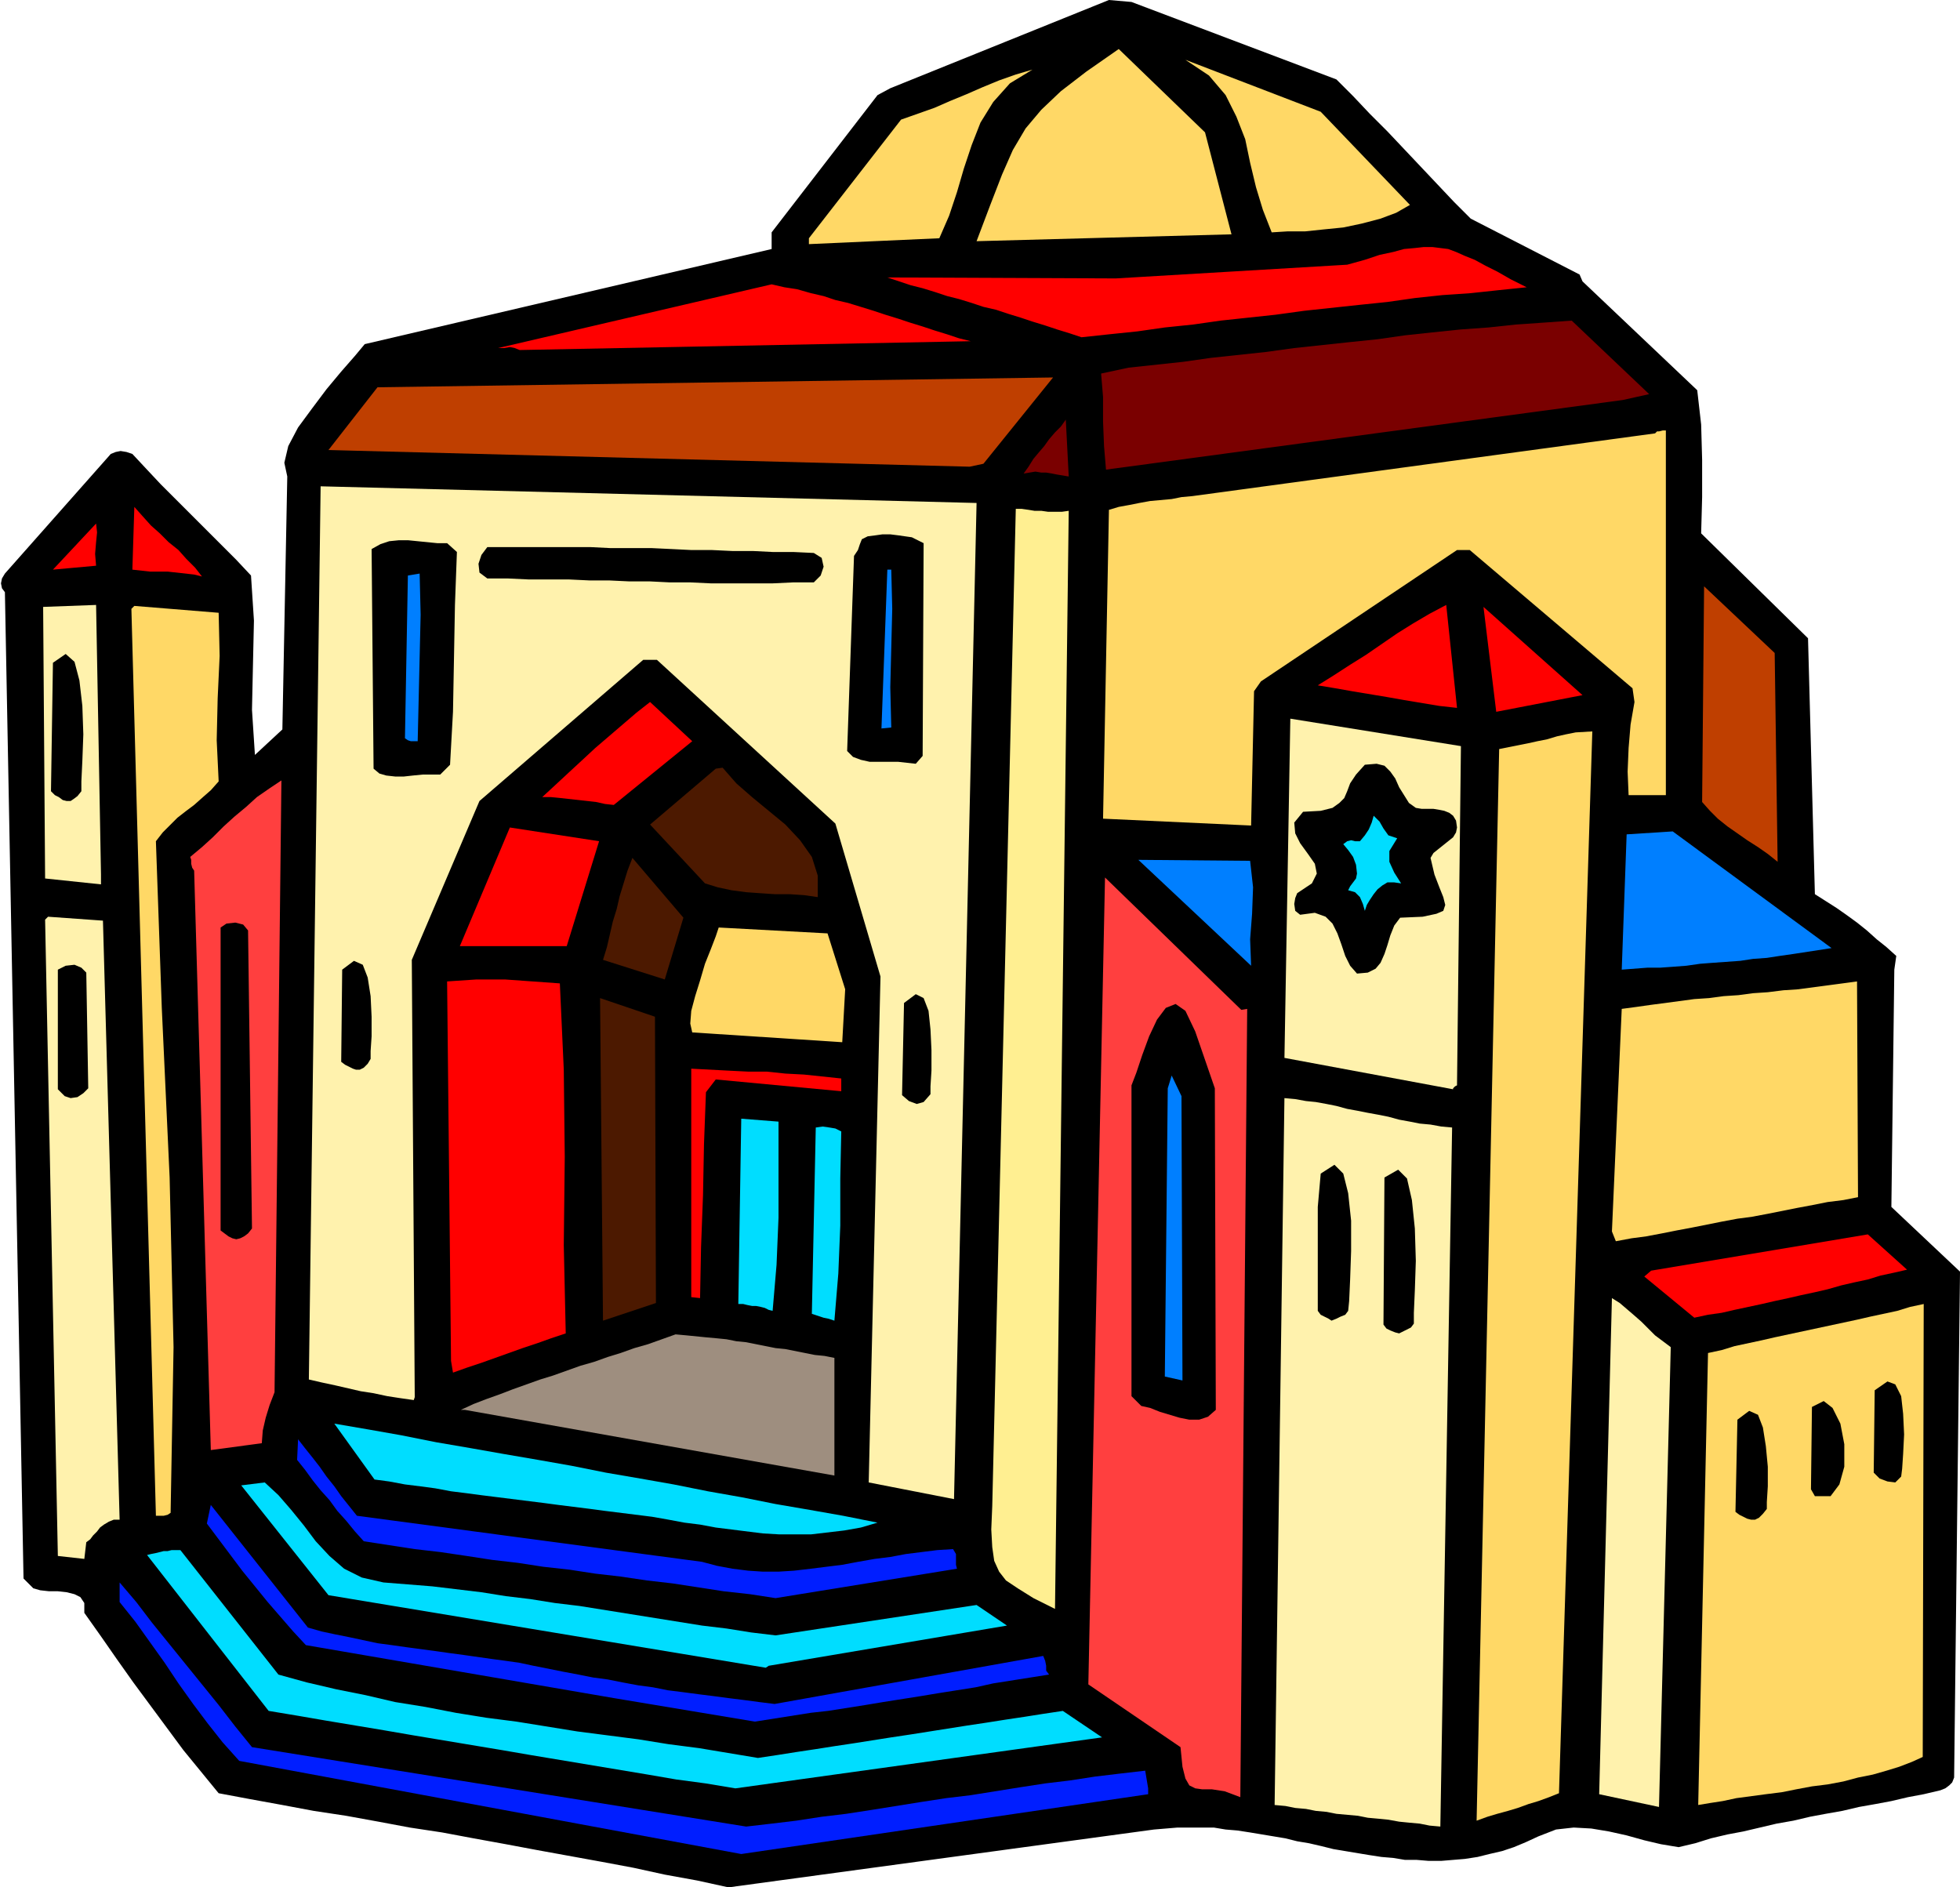 <svg xmlns="http://www.w3.org/2000/svg" fill-rule="evenodd" height="184.8" preserveAspectRatio="none" stroke-linecap="round" viewBox="0 0 1999 1925" width="1.999in"><style>.pen1{stroke:none}.brush2{fill:#000}.brush3{fill:#ffd866}.brush4{fill:red}.brush5{fill:#7a0000}.brush6{fill:#bf3f00}.brush7{fill:#fff2ad}.brush9{fill:#007fff}.brush10{fill:#ff3f3f}.brush11{fill:#4c1900}.brush12{fill:#0df}.brush14{fill:#001eff}</style><path class="pen1 brush2" d="m1611 280 3 7 117 111 4 35 1 36v38l-1 37 109 107 7 261 11 7 11 7 10 7 11 8 10 8 10 9 10 8 10 9-2 14-3 242 70 66-6 516-2 5-3 3-4 3-5 2-17 4-16 3-17 4-16 3-17 3-17 4-17 3-16 3-17 4-17 3-17 4-17 4-16 3-17 4-16 5-17 4-18-3-17-4-18-5-18-4-18-3-18-1-18 2-18 7-13 6-12 5-12 4-13 3-12 3-13 2-12 1-12 1h-13l-12-1h-12l-12-2-12-1-13-2-12-2-12-2-12-2-12-3-13-3-12-2-12-3-12-2-12-2-12-2-13-2-12-1-12-2h-37l-12 1-12 1-434 59-32-7-33-6-32-7-32-6-33-6-33-6-32-6-33-6-32-6-33-5-32-6-33-6-33-5-32-6-33-6-32-6-18-22-18-22-17-23-17-23-17-23-17-24-16-23-17-24v-10l-4-6-6-3-8-2-9-1h-9l-9-1-7-2-10-10L5 604l-3-4-1-5 1-5 3-5 108-122 5-2 5-1 6 1 6 2 14 15 15 16 15 15 15 15 16 16 15 15 16 16 15 16 3 46-1 45-1 46 3 46 28-26 5-258-3-14 4-17 10-19 14-19 15-20 15-18 14-16 10-12 415-97v-17L895 97l13-7 223-90 23 2 209 79 17 17 17 18 18 18 17 18 17 18 17 18 17 18 17 17 111 57z"/><path class="pen1 brush3" d="m1229 135 27 104-260 7 14-37 12-31 11-25 13-22 16-19 20-19 26-20 33-23 88 85zm209 74-14 8-16 6-19 5-19 4-20 2-19 2h-18l-16 1-9-23-7-23-6-25-5-24-9-23-11-22-17-20-24-16 138 53 91 95zm-613 40v-6l94-121 17-6 17-6 16-7 17-7 16-7 17-7 17-6 17-5-23 14-17 19-13 21-9 23-8 24-7 24-8 24-10 23-133 6z"/><path class="pen1 brush4" d="m1557 293-29 3-28 3-29 2-28 3-28 4-29 3-28 3-28 3-29 4-28 3-28 3-28 4-29 3-28 4-29 3-28 3-12-4-13-4-12-4-13-4-12-4-13-4-12-4-13-3-12-4-13-4-12-3-12-4-13-4-12-3-12-4-12-4 233 1 236-14 18-5 15-5 14-3 11-3 11-1 9-1h9l8 1 8 1 8 3 9 4 10 4 11 6 12 6 14 8 16 8zM530 357l-5-2-5-1-6 1h-6l279-65 13 3 13 2 14 4 13 3 12 4 13 3 13 4 13 4 12 4 13 4 12 4 13 4 12 4 13 4 12 4 12 3-460 9z"/><path class="pen1 brush5" d="m1682 402-27 6-527 71-2-24-1-25v-25l-2-24 28-6 28-3 28-3 28-4 28-3 28-3 29-4 28-3 28-3 29-3 28-4 28-3 29-3 28-2 28-3 29-2 28-2 79 75z"/><path class="pen1 brush6" d="m1003 473-14 3-654-17 50-64 689-10-71 88z"/><path class="pen1 brush5" d="m1044 483 5-7 5-8 5-6 6-7 5-7 6-7 6-6 5-7 3 58-6-1-6-1-5-1-6-1h-5l-6-1-6 1-6 1z"/><path class="pen1 brush7" d="M670 673h-14L489 817l-69 162 3 446-1 3-14-2-13-2-14-3-13-2-13-3-13-3-14-3-13-3 12-911 669 17-23 1016-87-17 12-516-46-156-182-167z"/><path class="pen1 brush3" d="m1667 716-2-14-166-141h-13l-200 134-7 10-3 137-151-7 6-315 10-3 11-2 10-2 11-2 11-1 11-1 10-2 11-1 472-64 2-2h2l4-1h3v372h-38l-1-24 1-24 2-24 4-23z"/><path class="pen1 brush4" d="m206 588-8-2-9-1-9-1-9-1h-18l-9-1-9-1 2-64 8 9 9 10 9 8 9 9 10 8 8 9 9 9 7 9zM98 577l-44 4 44-47 1 9-1 10-1 12 1 12z"/><path class="pen1" style="fill:#ffef91" d="m1090 521-14 1120-22-11-16-10-12-8-7-9-5-11-2-14-1-18 1-24 24-1017h6l7 1 6 1h7l7 1h14l7-1z"/><path class="pen1 brush2" d="m466 563-2 54-1 55-1 54-3 54-10 10h-18l-10 1-9 1h-9l-9-1-7-2-6-5-2-224 9-5 9-3 10-1h9l10 1 10 1 10 1h10l10 9zm364 31h-21l-21 1h-63l-21-1h-21l-20-1h-21l-21-1h-20l-21-1h-41l-21-1h-21l-8-6-1-9 3-9 6-8h105l20 1h42l21 1 20 1h21l21 1h21l20 1h21l21 1 8 5 2 9-3 9-7 7zm111 177-7 8-9-1-9-1h-29l-9-2-8-3-6-6 7-199 4-6 2-6 2-5 6-3 8-1 7-1h8l8 1 7 1 7 1 6 3 6 3-1 217z"/><path class="pen1 brush9" d="m428 585 1 42-1 43-1 43-1 43h-7l-3-1-3-2 3-166 12-2z"/><path class="pen1 brush7" d="M103 892v10l-57-6-2-277 54-2 5 275z"/><path class="pen1 brush9" d="m909 581 1 40-1 40-1 40 1 41-10 1 6-162h4z"/><path class="pen1 brush3" d="m223 797-8 9-8 7-9 8-8 6-9 7-8 8-7 7-7 9 6 170 8 173 4 173-3 169-3 2-4 1h-8l-25-925 3-3 86 7 1 44-2 43-1 43 2 42z"/><path class="pen1 brush2" d="m83 807-4 5-4 3-3 2h-4l-4-1-4-3-4-2-4-4 2-131 13-9 9 8 5 19 3 26 1 29-1 27-1 21v10z"/><path class="pen1 brush6" d="m1813 879-10-8-10-7-11-7-10-7-10-7-10-8-8-8-8-9 2-220 72 68 3 213z"/><path class="pen1 brush4" d="m1486 722-18-2-18-3-18-3-17-3-18-3-18-3-17-3-18-3 16-10 17-11 16-10 16-11 16-11 16-10 17-10 17-9 11 105zm128-13-88 17-13-107 101 90zM626 821l-9-1-9-2-9-1-9-1-9-1-9-1-10-1h-9l13-12 14-13 13-12 14-13 14-12 14-12 14-12 14-11 43 40-80 65z"/><path class="pen1 brush7" d="m1486 1107-2 1-1 1-1 1v1l-172-32 6-346 174 28-4 346z"/><path class="pen1 brush10" d="m198 888-2-3-1-4v-4l-1-3 12-10 11-10 11-11 11-10 12-10 11-10 13-9 12-8-7 624-5 13-4 13-3 13-1 13-52 7-17-591z"/><path class="pen1 brush11" d="m737 783 14 16 16 14 17 14 17 14 15 16 12 17 6 19v22l-14-2-15-1h-15l-15-1-14-1-15-2-14-3-13-4-56-60 67-57 7-1z"/><path class="pen1 brush3" d="m1607 747 17-1-34 1083-10 4-11 4-10 3-11 4-10 3-11 3-10 3-11 4 23-1093 10-2 10-2 10-2 9-2 10-2 10-3 9-2 10-2z"/><path class="pen1 brush2" d="m1485 837 1 7-1 5-3 5-5 4-5 4-5 4-5 4-3 5 4 17 5 13 4 10 2 8-2 6-7 3-14 3-23 1-6 8-4 10-3 10-3 9-4 9-5 6-8 4-11 1-7-8-5-10-4-12-4-11-5-10-7-7-11-4-15 2-5-4-1-7 1-6 2-5 15-10 5-10-2-10-7-10-8-11-5-10-1-11 9-11 18-1 12-3 7-5 5-5 3-7 3-8 6-9 9-10 12-1 8 2 6 6 5 7 4 9 5 8 5 8 7 5 6 1h12l6 1 5 1 5 2 4 3 3 5z"/><path class="pen1 brush4" d="M578 965H469l51-121 91 14-33 107z"/><path class="pen1 brush12" d="m1425 855-8 13v11l5 11 7 11-7-1h-7l-5 3-5 4-4 5-4 6-3 5-2 6-2-7-3-7-5-5-7-2 2-4 3-4 3-4 1-5-1-9-3-8-5-7-5-6 4-3 4-1 4 1h5l5-6 4-6 3-7 2-7 6 6 4 7 5 7 9 3z"/><path class="pen1 brush11" d="m678 999-63-20 4-13 3-13 3-13 4-13 3-13 4-13 4-13 5-13 52 61-19 63z"/><path class="pen1 brush9" d="m1868 967-13 2-13 2-13 2-14 2-13 2-14 1-13 2-14 1-14 1-13 1-14 2-13 1-14 1h-13l-13 1-13 1 5-138 47-3 162 119zm-593-89 3 27-1 27-2 26 1 27-115-108 114 1z"/><path class="pen1 brush7" d="m88 1573-2 17-27-3-13-649 3-3 56 4 17 611h-6l-5 2-5 3-4 3-3 4-4 4-3 4-4 3z"/><path class="pen1 brush10" d="m1272 1029-7 804-16-6-13-2h-10l-7-1-6-3-4-7-3-12-2-20-94-64 17-823 139 135 6-1z"/><path class="pen1 brush2" d="m257 1253-4 5-4 3-4 2-4 1-4-1-4-2-4-3-4-3V946l6-4 9-1 8 2 5 6 4 304z"/><path class="pen1 brush3" d="m862 1009-3 54-153-10-2-9 1-13 4-15 5-16 5-17 6-15 5-13 3-9 111 6 18 57z"/><path class="pen1 brush2" d="m88 992 2 118-5 5-6 4-7 1-6-2-7-7V989l8-4 9-1 7 3 5 5zm290 88-3 5-4 4-4 2h-4l-3-1-4-2-4-2-4-3 1-94 12-9 9 4 5 13 3 19 1 21v20l-1 15v8z"/><path class="pen1 brush4" d="m462 1400-2-12-4-387 15-1 15-1h29l14 1 14 1 14 1 14 1 4 88 1 89-1 90 2 90-15 5-14 5-15 5-14 5-14 5-14 5-15 5-14 5z"/><path class="pen1 brush11" d="m669 1329-54 18-3-329 56 19 1 292z"/><path class="pen1 brush2" d="m949 1116-7 8-7 2-8-3-7-6 2-94 12-9 8 4 5 13 2 19 1 21v21l-1 16v8zm215 318-10-10v-317l5-13 6-18 7-19 8-17 9-12 10-4 10 7 10 21 20 58 1 328-8 7-9 3h-10l-10-2-10-3-10-3-10-4-9-2z"/><path class="pen1 brush3" d="m1648 1266-4-10 10-227 15-2 14-2 15-2 15-2 15-2 15-1 15-2 15-1 15-2 15-1 16-2 15-1 15-2 15-2 15-2 15-2 1 220-15 3-16 2-15 3-16 3-15 3-15 3-16 3-15 2-16 3-15 3-15 3-16 3-15 3-16 3-15 2-16 3z"/><path class="pen1 brush4" d="M858 1100v13l-128-12-10 13-2 53-1 52-2 53-1 52-9-1v-233l19 1 19 1 20 1h19l19 2 19 1 19 2 19 2z"/><path class="pen1 brush9" d="m1206 1408-18-4 3-294 4-13 10 21 1 290z"/><path class="pen1 brush12" d="m753 1330 3-189 38 3v98l-2 48-4 47-4-1-4-2-4-1-5-1h-4l-5-1-4-1h-5z"/><path class="pen1 brush7" d="m1481 1150-12 713-11-1-10-2-11-1-10-1-11-2-10-1-11-1-10-2-11-1-11-1-10-2-11-1-10-2-11-1-10-2-11-1 10-721 11 1 11 2 10 1 11 2 10 2 11 3 11 2 10 2 11 2 10 2 11 3 11 2 10 2 11 1 11 2 11 1z"/><path class="pen1 brush12" d="m828 1340 4-190 7-1 7 1 6 1 6 3-1 48v48l-2 49-4 48-6-2-5-1-6-2-6-2z"/><path class="pen1 brush2" d="m1375 1337-3 4-5 2-4 2-5 2-3-2-4-2-4-2-3-4v-106l3-34 14-9 9 9 5 20 3 28v31l-1 29-1 22-1 10zm67 13-3 4-4 2-4 2-4 2-4-1-5-2-4-2-3-4 1-150 14-8 9 9 5 22 3 29 1 33-1 30-1 23v11z"/><path class="pen1 brush4" d="m1677 1302 7-6 221-37 40 36-13 3-14 3-13 4-14 3-13 3-14 4-13 3-14 3-13 3-14 3-13 3-14 3-14 3-13 3-14 2-14 3-51-42z"/><path class="pen1" style="fill:#9e8e7f" d="M474 1438h-4l13-6 13-5 14-5 13-5 14-5 14-5 13-4 14-5 14-5 14-4 14-5 13-4 14-5 14-4 14-5 14-5 11 1 10 1 10 1 11 1 10 1 10 2 10 1 10 2 10 2 10 2 10 1 10 2 10 2 10 2 10 1 10 2v120l-377-67z"/><path class="pen1 brush7" d="m1704 1374-12 469-61-13 13-506 8 5 7 6 7 6 8 7 7 7 7 7 8 6 8 6z"/><path class="pen1 brush3" d="m1961 1792-11 5-13 5-13 4-14 4-15 3-15 4-16 3-16 2-16 3-15 3-16 2-15 2-15 2-14 3-13 2-12 2 10-461 14-3 13-4 14-3 14-3 13-3 14-3 14-3 14-3 14-3 14-3 14-3 13-3 14-3 14-3 13-4 14-3-1 462z"/><path class="pen1 brush12" d="m895 1553-17 5-17 3-17 2-17 2h-32l-17-1-16-2-16-2-16-2-16-3-16-2-16-3-17-3-16-2-16-2-16-2-15-2-16-2-16-2-15-2-16-2-16-2-16-2-16-2-15-2-16-2-16-3-15-2-16-2-16-3-15-2-41-57 35 6 34 6 35 7 35 6 34 6 35 6 34 6 35 7 35 6 34 6 35 7 34 6 35 7 35 6 34 6 35 7z"/><path class="pen1 brush14" d="m972 1580 3 5v11l1 4-185 30-26-4-27-3-26-4-26-4-26-3-27-4-26-3-26-4-27-3-26-4-26-3-26-4-27-4-26-3-26-4-26-4-9-10-9-11-9-10-8-11-9-10-8-10-8-11-8-10 1-21 7 9 8 10 7 9 7 10 8 10 7 10 8 10 8 10 352 47 15 4 16 3 16 2 15 1h16l16-1 17-2 16-2 16-2 16-3 17-3 16-2 16-3 16-2 16-2 16-1z"/><path class="pen1 brush2" d="m1939 1506-6 6-8-1-8-3-6-6 1-84 13-9 8 3 6 12 2 18 1 21-1 20-1 15-1 8zm-88 20-4-7 1-84 12-6 9 7 8 16 4 21v23l-5 18-9 12h-16zm-49 13-4 5-4 4-4 2h-4l-4-1-4-2-4-2-4-3 2-94 12-9 9 4 5 13 3 19 2 21v20l-1 16v7z"/><path class="pen1 brush12" d="m784 1699-3 2-446-74-89-112 24-3 14 13 13 15 13 16 12 16 14 15 15 13 18 9 22 5 25 2 25 2 25 3 25 3 25 4 25 3 25 4 25 3 25 4 25 4 25 4 25 4 25 4 25 3 25 4 25 3 205-31 31 21-243 41z"/><path class="pen1 brush14" d="m314 1660 14 4 14 3 15 3 14 3 14 3 15 2 14 2 15 2 15 2 14 2 15 2 14 2 14 2 15 2 14 2 14 3 15 3 15 3 16 3 15 3 15 2 15 3 16 3 15 2 15 3 16 2 15 2 16 2 15 2 16 2 15 2 16 2 274-49 2 5 1 5v5l3 4-19 3-19 3-19 3-18 4-19 3-19 3-18 3-19 3-19 3-18 3-19 3-19 3-18 2-19 3-19 3-19 3-144-24-314-54-13-14-13-15-13-15-13-16-13-16-12-16-12-16-12-16 4-19 99 125z"/><path class="pen1 brush12" d="m284 1708 29 8 30 7 30 6 30 7 31 5 31 6 31 5 31 4 31 5 31 5 31 4 31 4 31 5 31 4 30 5 30 5 20-3 19-3 20-3 19-3 20-3 19-3 19-3 20-3 19-3 19-3 19-3 20-3 19-3 20-3 19-3 20-3 40 27-374 52-30-5-30-4-29-5-30-5-30-5-30-5-30-5-29-5-30-5-30-5-30-5-29-5-30-5-30-5-29-5-30-5-124-159 4-1 5-1 4-1 4-1h4l4-1h9l100 127z"/><path class="pen1 brush14" d="m257 1782 504 81 26-3 25-3 26-4 25-3 26-4 25-4 25-4 26-4 25-3 25-4 25-4 26-4 25-3 26-4 25-3 26-3 1 6 1 6 1 6v6l-415 61-512-95-17-19-15-19-15-20-15-21-14-21-15-21-15-21-16-20v-20l17 20 16 21 17 21 17 21 17 21 17 21 17 22 17 21z"/></svg>
